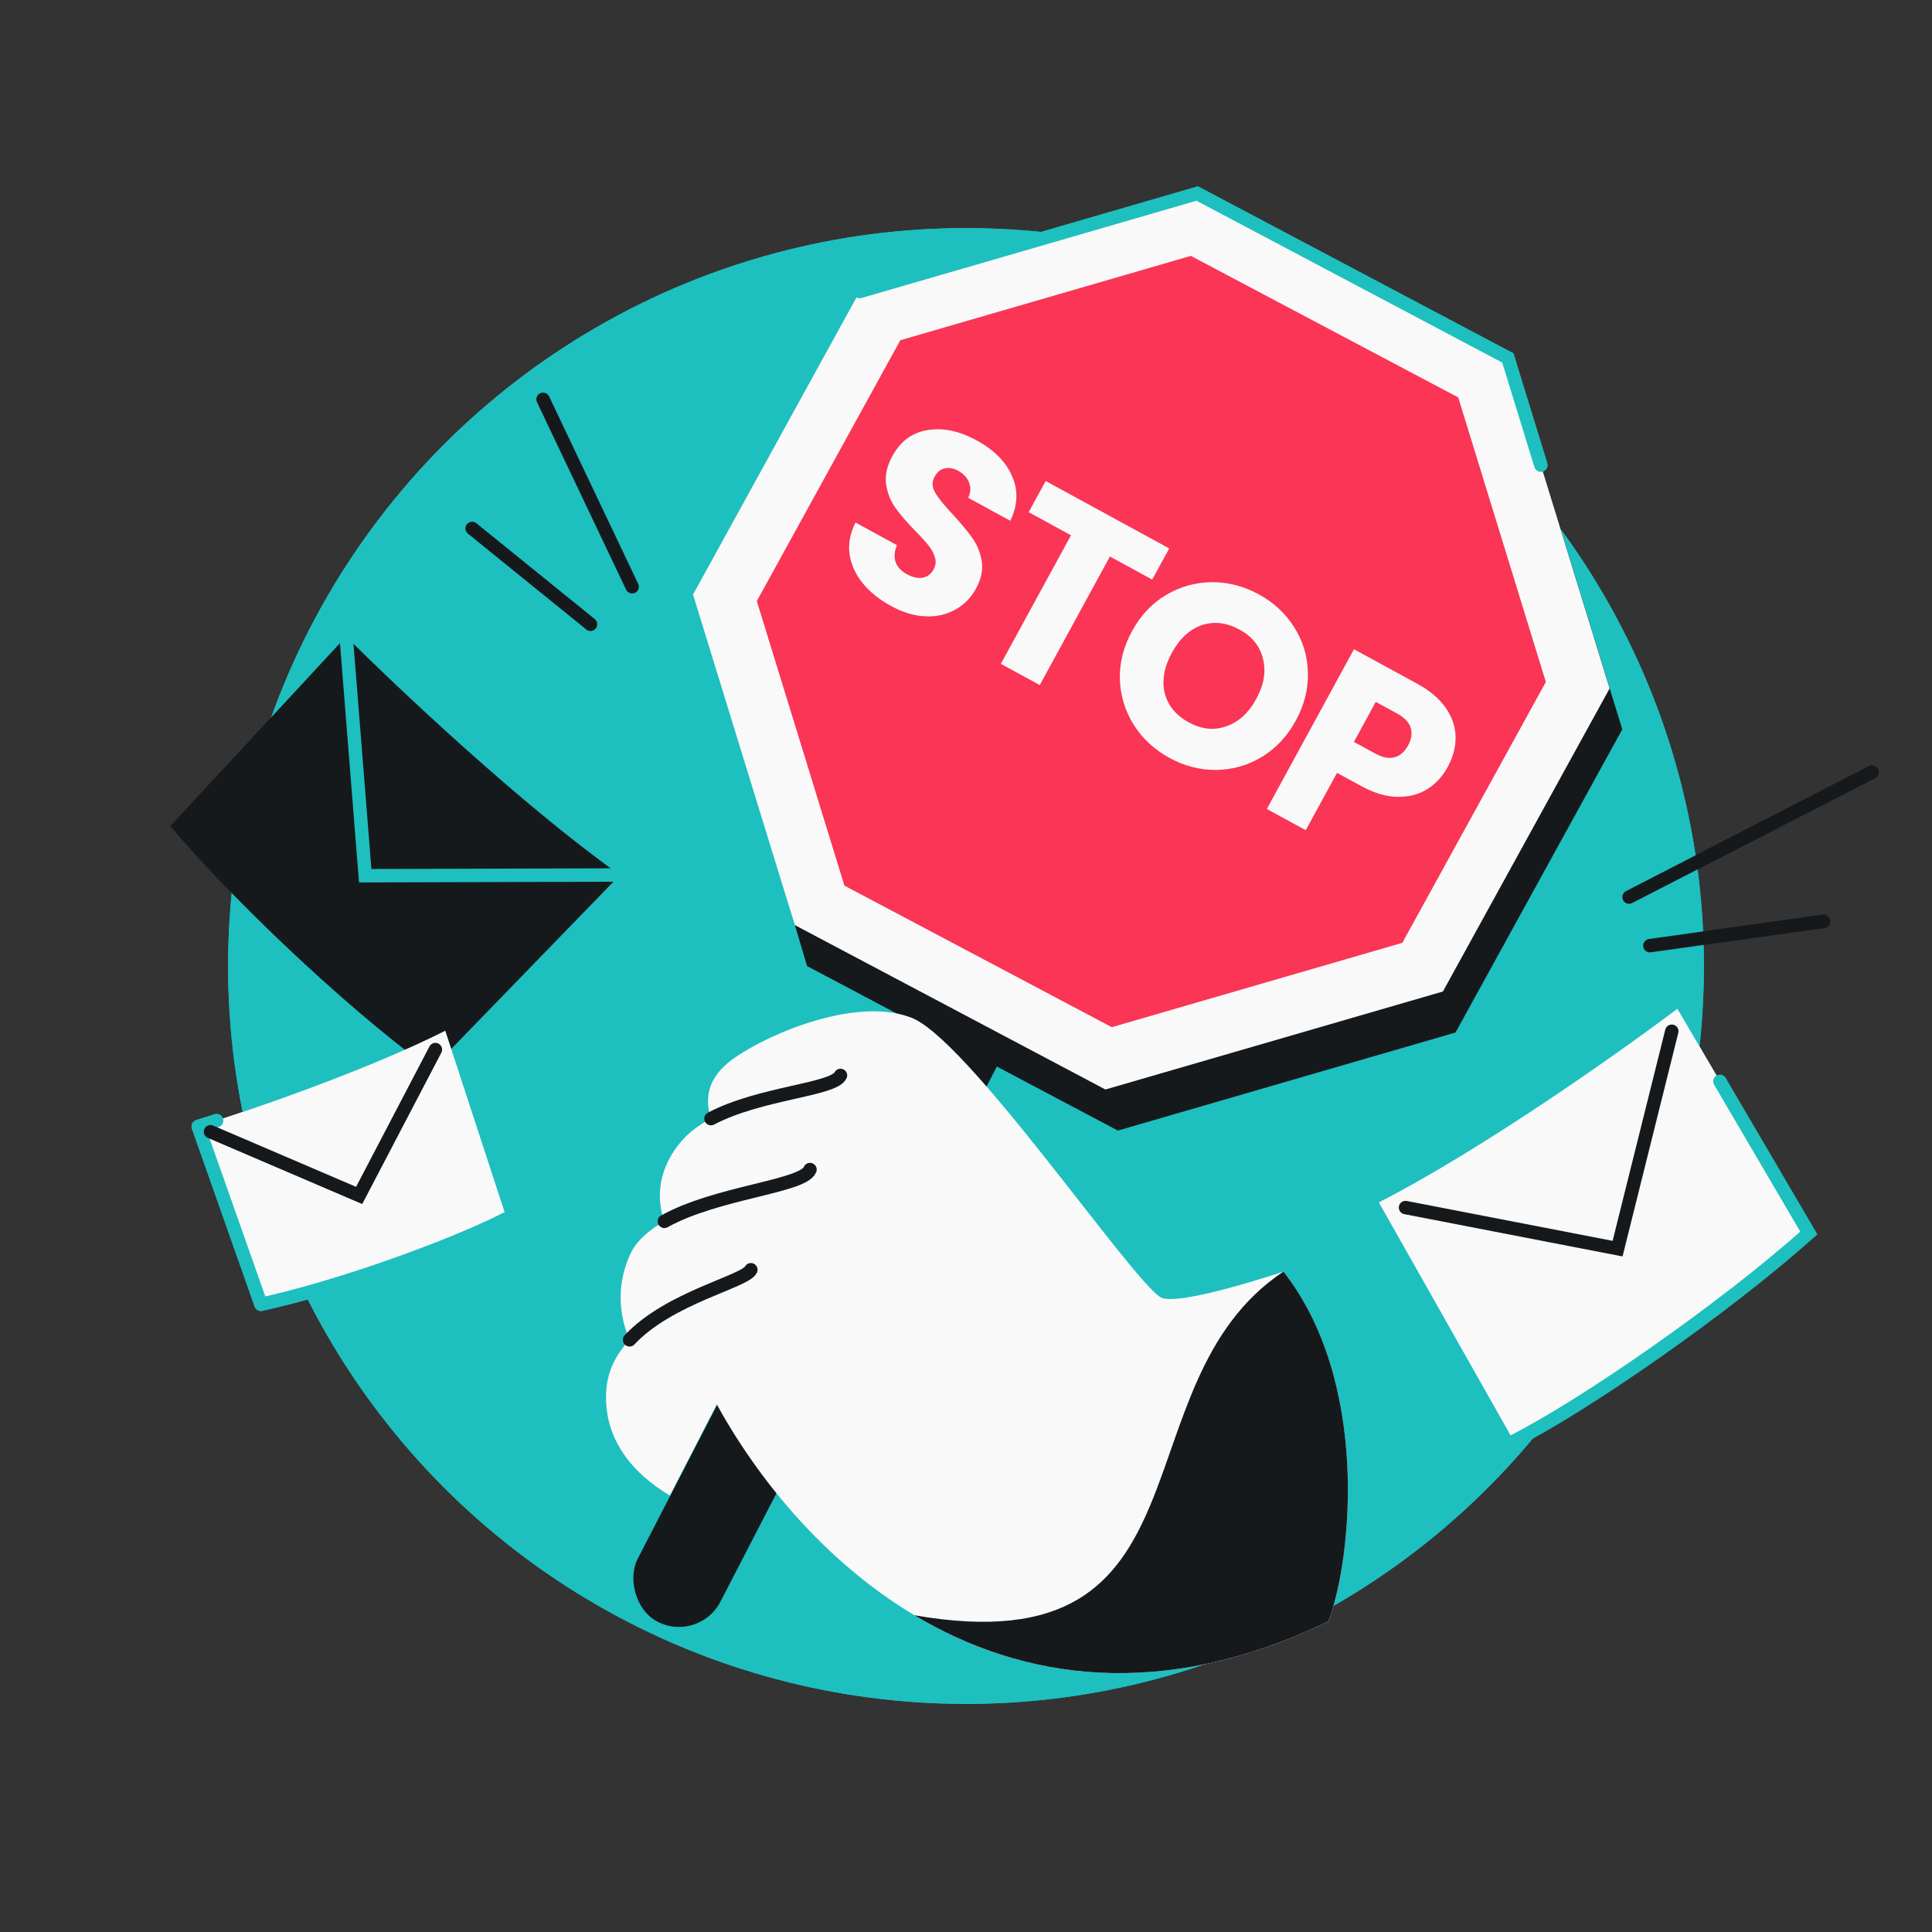<svg width="144" height="144" viewBox="0 0 144 144" fill="none" xmlns="http://www.w3.org/2000/svg">
<rect x="0" y="0" width="144" height="144" fill="#333333" stroke="none"/>
<circle cx="72" cy="72" r="55" fill="#1EBFBF"/>
<path d="M139.527 57.551L121.421 66.863M122.973 70.484L135.906 68.673" stroke="#16191C" stroke-linecap="round"/>
<rect x="73.223" y="66.438" width="6.948" height="59.475" rx="3.474" transform="rotate(27.317 73.223 66.438)" fill="#16191C"/>
<path d="M90.165 17.451L113.328 29.712L120.917 54.361L108.486 76.958L83.317 84.267L60.154 72.005L52.837 47.403L64.996 24.759L90.165 17.451Z" fill="#16191C"/>
<path d="M89.234 14.425L112.385 26.68L119.97 51.316L107.546 73.901L82.391 81.205L59.24 68.95L51.655 44.315L64.079 21.73L89.234 14.425Z" fill="#F9F9F9"/>
<path d="M64.079 21.73L89.234 14.425L112.385 26.68L114.844 34.666" stroke="#1EBFBF" stroke-linecap="round"/>
<path d="M88.759 19.072L108.688 29.621L115.218 50.829L104.522 70.272L82.867 76.56L62.938 66.01L56.408 44.802L67.104 25.36L88.759 19.072Z" fill="#FA3556"/>
<path d="M66.405 45.163C65.535 44.688 64.832 44.121 64.296 43.462C63.761 42.803 63.435 42.083 63.319 41.3C63.214 40.524 63.363 39.74 63.766 38.947L66.853 40.632C66.657 41.097 66.625 41.52 66.756 41.899C66.892 42.267 67.17 42.565 67.588 42.793C68.018 43.028 68.409 43.117 68.763 43.06C69.123 42.992 69.398 42.783 69.59 42.433C69.75 42.139 69.781 41.84 69.682 41.537C69.595 41.24 69.438 40.949 69.212 40.664C68.997 40.386 68.667 40.022 68.222 39.574C67.583 38.917 67.085 38.337 66.728 37.835C66.372 37.332 66.145 36.753 66.047 36.098C65.949 35.444 66.104 34.743 66.511 33.997C67.116 32.889 67.989 32.243 69.131 32.059C70.279 31.864 71.498 32.118 72.787 32.821C74.099 33.537 74.983 34.43 75.44 35.501C75.904 36.561 75.858 37.666 75.304 38.816L72.167 37.105C72.354 36.708 72.376 36.331 72.233 35.974C72.096 35.606 71.825 35.311 71.418 35.089C71.067 34.898 70.732 34.84 70.412 34.915C70.099 34.978 69.846 35.186 69.655 35.536C69.445 35.92 69.463 36.319 69.707 36.731C69.952 37.143 70.391 37.684 71.024 38.352C71.651 39.031 72.137 39.619 72.482 40.116C72.839 40.618 73.069 41.192 73.173 41.835C73.277 42.478 73.134 43.156 72.746 43.869C72.375 44.547 71.864 45.068 71.211 45.431C70.57 45.799 69.832 45.969 68.997 45.939C68.162 45.909 67.298 45.651 66.405 45.163Z" fill="#F9F9F9"/>
<path d="M87.148 40.877L85.88 43.2L82.726 41.479L77.498 51.061L74.597 49.479L79.826 39.897L76.671 38.176L77.939 35.852L87.148 40.877Z" fill="#F9F9F9"/>
<path d="M87.165 56.49C86.045 55.879 85.158 55.058 84.504 54.026C83.86 52.999 83.514 51.872 83.466 50.642C83.436 49.408 83.738 48.208 84.373 47.044C85.009 45.879 85.851 44.981 86.899 44.35C87.959 43.726 89.094 43.406 90.305 43.392C91.528 43.384 92.698 43.685 93.818 44.296C94.937 44.907 95.818 45.725 96.462 46.751C97.116 47.783 97.456 48.907 97.482 50.125C97.519 51.348 97.219 52.542 96.584 53.706C95.949 54.871 95.104 55.774 94.049 56.417C93 57.048 91.871 57.37 90.66 57.384C89.449 57.399 88.284 57.1 87.165 56.49ZM88.608 53.844C89.558 54.362 90.488 54.459 91.399 54.134C92.321 53.816 93.066 53.136 93.633 52.096C94.207 51.045 94.375 50.051 94.138 49.114C93.918 48.173 93.333 47.443 92.383 46.925C91.422 46.4 90.484 46.292 89.568 46.599C88.663 46.912 87.921 47.6 87.341 48.663C86.767 49.715 86.591 50.711 86.81 51.653C87.048 52.589 87.647 53.32 88.608 53.844Z" fill="#F9F9F9"/>
<path d="M107.9 57.173C107.524 57.863 107.02 58.41 106.389 58.814C105.764 59.206 105.028 59.399 104.181 59.392C103.334 59.385 102.424 59.116 101.452 58.585L99.654 57.604L97.322 61.878L94.422 60.296L100.918 48.39L105.616 50.953C106.566 51.471 107.279 52.073 107.756 52.759C108.233 53.445 108.478 54.165 108.491 54.921C108.504 55.676 108.307 56.427 107.9 57.173ZM102.49 56.158C103.044 56.461 103.528 56.556 103.941 56.444C104.354 56.332 104.69 56.038 104.949 55.563C105.208 55.089 105.273 54.647 105.144 54.239C105.014 53.831 104.672 53.476 104.118 53.173L102.541 52.313L100.913 55.298L102.49 56.158Z" fill="#F9F9F9"/>
<path d="M86.479 96.677C87.691 97.464 95.659 94.777 95.659 94.777C102.078 102.964 100.797 116.072 99.019 120.839C76.177 131.889 60.186 116.976 53.423 104.671L49.925 111.471C49.253 111.023 44.897 108.646 45.182 103.702C45.27 102.166 45.947 100.906 46.923 99.862C46.243 98.304 45.849 96.043 46.927 93.579C47.391 92.517 48.334 91.694 49.517 91.032C48.879 89.287 49.066 87.044 50.812 85.029C51.388 84.364 52.142 83.824 52.99 83.376C52.358 81.409 53.123 79.958 54.806 78.805C57.636 76.867 63.825 74.382 67.768 75.794C71.877 77.067 84.109 95.14 86.479 96.677Z" fill="#F9F9F9"/>
<path d="M95.66 94.777C102.079 102.964 100.798 116.072 99.02 120.839C86.569 126.862 76.153 125.171 68.158 120.393C90.917 124.35 83.075 103.157 95.66 94.777Z" fill="#16191C"/>
<path d="M62.645 80.156C62.112 81.243 56.664 81.442 52.992 83.376M60.372 87.173C59.88 88.448 53.408 88.858 49.519 91.032M55.965 94.639C55.546 95.526 49.872 96.708 46.925 99.862" stroke="#16191C" stroke-linecap="round"/>
<path d="M125.022 75.188C120.86 78.329 110.585 85.613 102.772 89.619L112.833 107.415C118.041 104.785 128.464 97.584 134.82 91.898L125.022 75.188Z" fill="#F9F9F9"/>
<path d="M104.76 90.004L120.565 93.066L124.605 76.863" stroke="#16191C" stroke-linecap="round"/>
<path d="M25.799 47.439C29.537 51.185 38.852 59.985 46.207 65.218L32.15 79.709C27.24 76.26 18.258 68.138 12.706 61.571L25.799 47.439Z" fill="#16191C"/>
<path d="M25.801 47.44L27.221 65.27L46.209 65.218" stroke="#1EBFBF" stroke-linecap="round"/>
<path d="M14.775 83.961C18.463 82.82 27.31 79.796 33.188 76.824L37.768 90.824C33.873 92.823 25.578 95.863 19.451 97.216L14.775 83.961Z" fill="#F9F9F9"/>
<path d="M37.768 90.824C33.873 92.823 25.578 95.863 19.451 97.216L14.775 83.961C15.174 83.837 15.634 83.692 16.145 83.526" stroke="#1EBFBF" stroke-linecap="round" stroke-linejoin="round"/>
<path d="M32.452 78.229L26.769 89.102L15.688 84.353" stroke="#16191C" stroke-linecap="round"/>
<path d="M40.477 29.763L47.116 43.733M44.012 46.528L35.191 39.387" stroke="#16191C" stroke-linecap="round"/>
<circle cx="72" cy="72" r="55" fill="#1EBFBF"/>
<path d="M139.527 57.551L121.421 66.863M122.973 70.484L135.906 68.673" stroke="#16191C" stroke-linecap="round"/>
<rect x="73.223" y="66.438" width="6.948" height="59.475" rx="3.474" transform="rotate(27.317 73.223 66.438)" fill="#16191C"/>
<path d="M90.165 17.451L113.328 29.712L120.917 54.361L108.486 76.958L83.317 84.267L60.154 72.005L52.837 47.403L64.996 24.759L90.165 17.451Z" fill="#16191C"/>
<path d="M89.234 14.425L112.385 26.68L119.97 51.316L107.546 73.901L82.391 81.205L59.24 68.95L51.655 44.315L64.079 21.73L89.234 14.425Z" fill="#F9F9F9"/>
<path d="M64.079 21.73L89.234 14.425L112.385 26.68L114.844 34.666" stroke="#1EBFBF" stroke-linecap="round"/>
<path d="M88.759 19.072L108.688 29.621L115.218 50.829L104.522 70.272L82.867 76.56L62.938 66.01L56.408 44.802L67.104 25.36L88.759 19.072Z" fill="#FA3556"/>
<path d="M66.405 45.163C65.535 44.688 64.832 44.121 64.296 43.462C63.761 42.803 63.435 42.083 63.319 41.3C63.214 40.524 63.363 39.74 63.766 38.947L66.853 40.632C66.657 41.097 66.625 41.52 66.756 41.899C66.892 42.267 67.17 42.565 67.588 42.793C68.018 43.028 68.409 43.117 68.763 43.06C69.123 42.992 69.398 42.783 69.59 42.433C69.75 42.139 69.781 41.84 69.682 41.537C69.595 41.24 69.438 40.949 69.212 40.664C68.997 40.386 68.667 40.022 68.222 39.574C67.583 38.917 67.085 38.337 66.728 37.835C66.372 37.332 66.145 36.753 66.047 36.098C65.949 35.444 66.104 34.743 66.511 33.997C67.116 32.889 67.989 32.243 69.131 32.059C70.279 31.864 71.498 32.118 72.787 32.821C74.099 33.537 74.983 34.43 75.44 35.501C75.904 36.561 75.858 37.666 75.304 38.816L72.167 37.105C72.354 36.708 72.376 36.331 72.233 35.974C72.096 35.606 71.825 35.311 71.418 35.089C71.067 34.898 70.732 34.84 70.412 34.915C70.099 34.978 69.846 35.186 69.655 35.536C69.445 35.92 69.463 36.319 69.707 36.731C69.952 37.143 70.391 37.684 71.024 38.352C71.651 39.031 72.137 39.619 72.482 40.116C72.839 40.618 73.069 41.192 73.173 41.835C73.277 42.478 73.134 43.156 72.746 43.869C72.375 44.547 71.864 45.068 71.211 45.431C70.57 45.799 69.832 45.969 68.997 45.939C68.162 45.909 67.298 45.651 66.405 45.163Z" fill="#F9F9F9"/>
<path d="M87.148 40.877L85.88 43.2L82.726 41.479L77.498 51.061L74.597 49.479L79.826 39.897L76.671 38.176L77.939 35.852L87.148 40.877Z" fill="#F9F9F9"/>
<path d="M87.165 56.49C86.045 55.879 85.158 55.058 84.504 54.026C83.86 52.999 83.514 51.872 83.466 50.642C83.436 49.408 83.738 48.208 84.373 47.044C85.009 45.879 85.851 44.981 86.899 44.35C87.959 43.726 89.094 43.406 90.305 43.392C91.528 43.384 92.698 43.685 93.818 44.296C94.937 44.907 95.818 45.725 96.462 46.751C97.116 47.783 97.456 48.907 97.482 50.125C97.519 51.348 97.219 52.542 96.584 53.706C95.949 54.871 95.104 55.774 94.049 56.417C93 57.048 91.871 57.37 90.66 57.384C89.449 57.399 88.284 57.1 87.165 56.49ZM88.608 53.844C89.558 54.362 90.488 54.459 91.399 54.134C92.321 53.816 93.066 53.136 93.633 52.096C94.207 51.045 94.375 50.051 94.138 49.114C93.918 48.173 93.333 47.443 92.383 46.925C91.422 46.4 90.484 46.292 89.568 46.599C88.663 46.912 87.921 47.6 87.341 48.663C86.767 49.715 86.591 50.711 86.81 51.653C87.048 52.589 87.647 53.32 88.608 53.844Z" fill="#F9F9F9"/>
<path d="M107.9 57.173C107.524 57.863 107.02 58.41 106.389 58.814C105.764 59.206 105.028 59.399 104.181 59.392C103.334 59.385 102.424 59.116 101.452 58.585L99.654 57.604L97.322 61.878L94.422 60.296L100.918 48.39L105.616 50.953C106.566 51.471 107.279 52.073 107.756 52.759C108.233 53.445 108.478 54.165 108.491 54.921C108.504 55.676 108.307 56.427 107.9 57.173ZM102.49 56.158C103.044 56.461 103.528 56.556 103.941 56.444C104.354 56.332 104.69 56.038 104.949 55.563C105.208 55.089 105.273 54.647 105.144 54.239C105.014 53.831 104.672 53.476 104.118 53.173L102.541 52.313L100.913 55.298L102.49 56.158Z" fill="#F9F9F9"/>
<path d="M86.479 96.677C87.691 97.464 95.659 94.777 95.659 94.777C102.078 102.964 100.797 116.072 99.019 120.839C76.177 131.889 60.186 116.976 53.423 104.671L49.925 111.471C49.253 111.023 44.897 108.646 45.182 103.702C45.27 102.166 45.947 100.906 46.923 99.862C46.243 98.304 45.849 96.043 46.927 93.579C47.391 92.517 48.334 91.694 49.517 91.032C48.879 89.287 49.066 87.044 50.812 85.029C51.388 84.364 52.142 83.824 52.99 83.376C52.358 81.409 53.123 79.958 54.806 78.805C57.636 76.867 63.825 74.382 67.768 75.794C71.877 77.067 84.109 95.14 86.479 96.677Z" fill="#F9F9F9"/>
<path d="M95.66 94.777C102.079 102.964 100.798 116.072 99.02 120.839C86.569 126.862 76.153 125.171 68.158 120.393C90.917 124.35 83.075 103.157 95.66 94.777Z" fill="#16191C"/>
<path d="M62.645 80.156C62.112 81.243 56.664 81.442 52.992 83.376M60.372 87.173C59.88 88.448 53.408 88.858 49.519 91.032M55.965 94.639C55.546 95.526 49.872 96.708 46.925 99.862" stroke="#16191C" stroke-linecap="round"/>
<path d="M125.022 75.188C120.86 78.329 110.585 85.613 102.772 89.619L112.833 107.415C118.041 104.785 128.464 97.584 134.82 91.898L125.022 75.188Z" fill="#F9F9F9"/>
<path d="M112.833 107.415C118.041 104.785 128.464 97.584 134.82 91.899L128.192 80.595" stroke="#1EBFBF" stroke-linecap="round"/>
<path d="M104.76 90.004L120.565 93.066L124.605 76.863" stroke="#16191C" stroke-linecap="round"/>
<path d="M25.799 47.439C29.537 51.185 38.852 59.985 46.207 65.218L32.15 79.709C27.24 76.26 18.258 68.138 12.706 61.571L25.799 47.439Z" fill="#16191C"/>
<path d="M25.801 47.44L27.221 65.27L46.209 65.218" stroke="#1EBFBF" stroke-linecap="round"/>
<path d="M14.775 83.961C18.463 82.82 27.31 79.796 33.188 76.824L37.768 90.824C33.873 92.823 25.578 95.863 19.451 97.216L14.775 83.961Z" fill="#F9F9F9"/>
<path d="M37.768 90.824C33.873 92.823 25.578 95.863 19.451 97.216L14.775 83.961C15.174 83.837 15.634 83.692 16.145 83.526" stroke="#1EBFBF" stroke-linecap="round" stroke-linejoin="round"/>
<path d="M32.452 78.229L26.769 89.102L15.688 84.353" stroke="#16191C" stroke-linecap="round"/>
<path d="M40.477 29.763L47.116 43.733M44.012 46.528L35.191 39.387" stroke="#16191C" stroke-linecap="round"/>
</svg>
